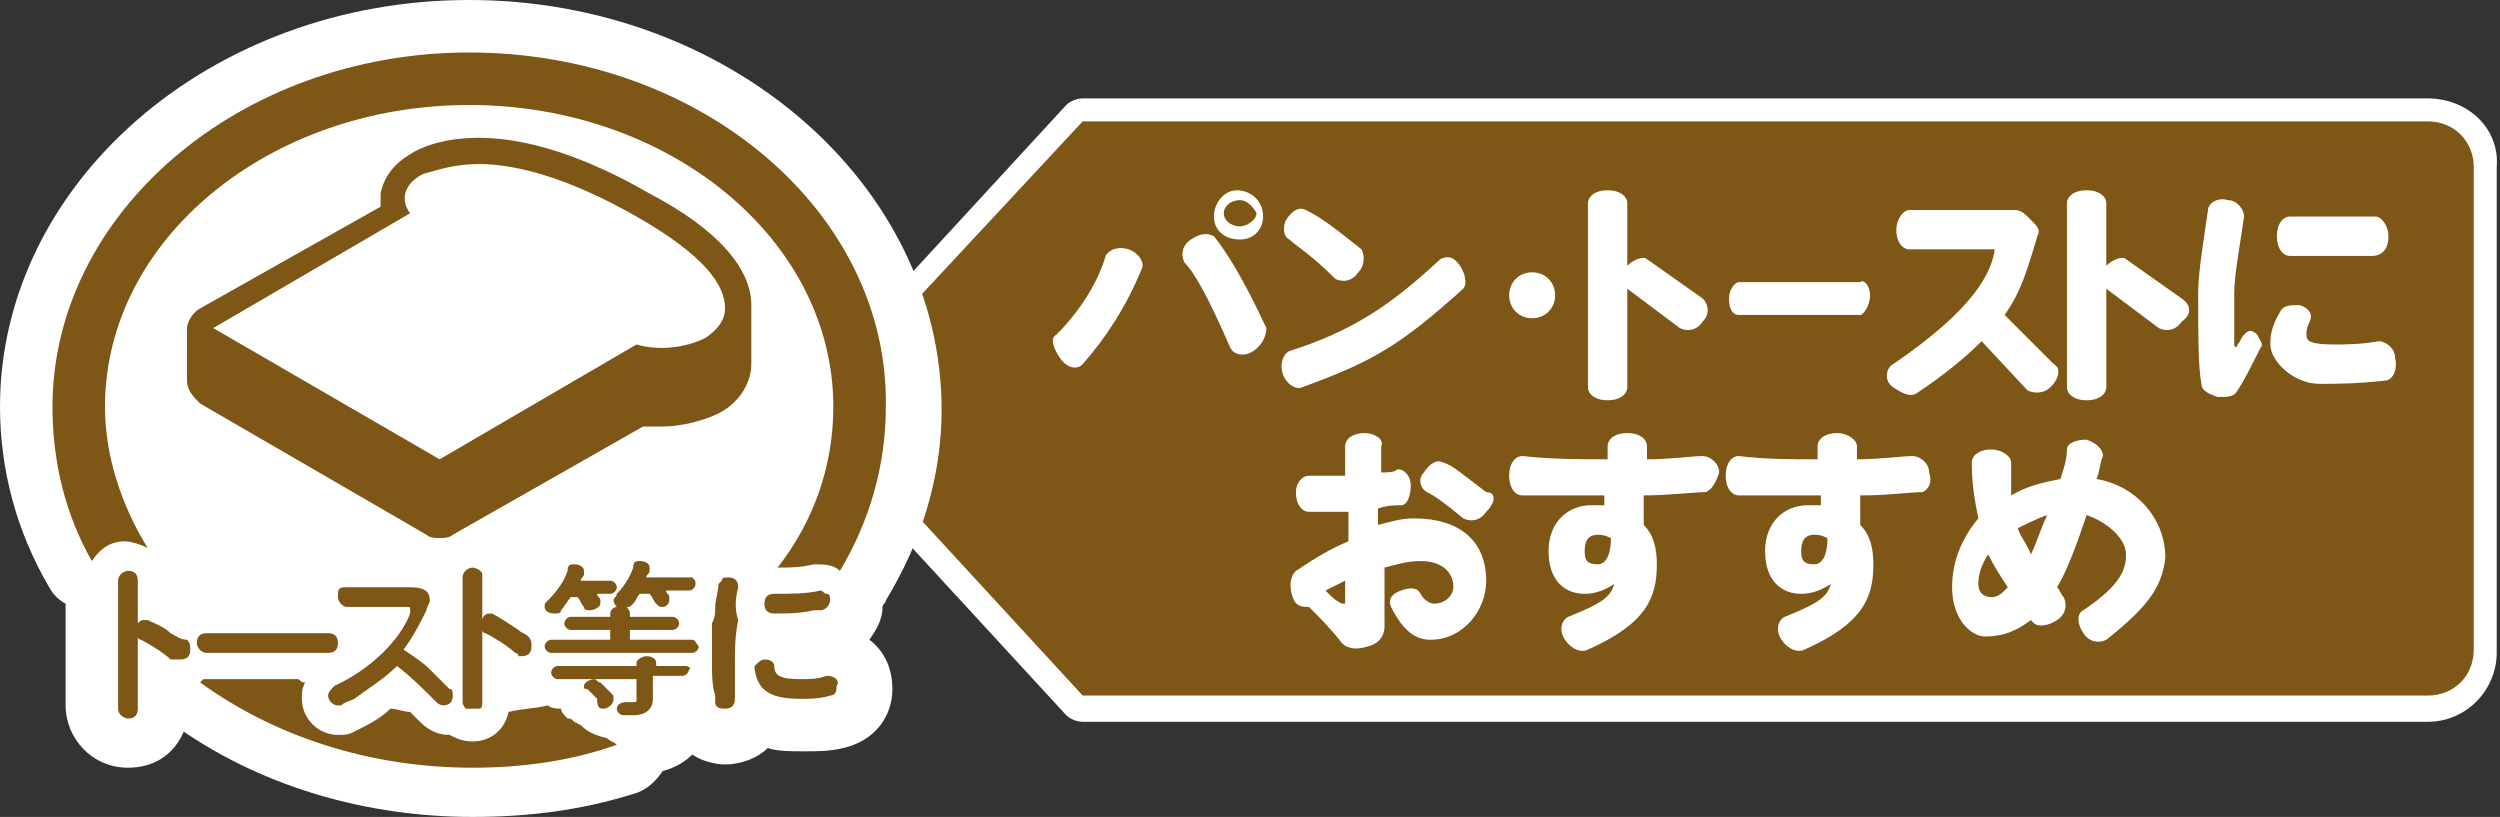 <?xml version="1.0" encoding="utf-8"?>
<!-- Generator: Adobe Illustrator 23.0.4, SVG Export Plug-In . SVG Version: 6.00 Build 0)  -->
<svg version="1.1" id="レイヤー_1" xmlns="http://www.w3.org/2000/svg" xmlns:xlink="http://www.w3.org/1999/xlink" x="0px"
	 y="0px" viewBox="0 0 76.2 24.9" style="enable-background:new 0 0 76.2 24.9;" xml:space="preserve">
<rect x="0" y="0" width="76.2" height="24.9" fill="#333333" stroke="none"/>
<style type="text/css">
	.st0{fill:#7E5615;}
	.st1{fill:#FFFFFF;}
</style>
<g>
	<g>
		<path class="st0" d="M33,21.6c-0.1,0-0.2,0-0.3-0.1l-8.1-8.8c-0.1-0.1-0.1-0.3,0-0.5l8.1-8.8c0.1-0.1,0.2-0.1,0.3-0.1h41
			c1,0,1.8,0.8,1.8,1.8v14.7c0,1-0.8,1.8-1.8,1.8H33z"/>
		<path class="st1" d="M74,3.7c0.8,0,1.4,0.6,1.4,1.4v14.7c0,0.8-0.6,1.4-1.4,1.4H33l-8.1-8.8L33,3.7H74 M74,3H33
			c-0.2,0-0.4,0.1-0.5,0.2L24.4,12c-0.2,0.3-0.2,0.7,0,1l8.1,8.8c0.1,0.1,0.3,0.2,0.5,0.2h41c1.2,0,2.1-1,2.1-2.1V5.1
			C76.2,3.9,75.2,3,74,3L74,3z"/>
	</g>
	<g>
		<g>
			<path class="st1" d="M33,11.1c-0.2,0.2-0.5,0.1-0.7-0.2c-0.2-0.3-0.3-0.6-0.1-0.7c0.8-0.8,1.3-1.7,1.5-2.4
				c0.1-0.2,0.4-0.3,0.7-0.2c0.3,0.1,0.5,0.4,0.4,0.6C34.3,9.4,33.7,10.3,33,11.1z M38.2,10.7c-0.3,0.2-0.6,0.1-0.7-0.1
				C36.8,9,36.4,8.3,36.1,8C36,7.8,36,7.5,36.3,7.3c0.3-0.2,0.5-0.2,0.7-0.1c0.4,0.5,0.9,1.3,1.6,2.8C38.6,10.2,38.5,10.5,38.2,10.7
				z M37.8,7.3C37.3,7.3,37,7,37,6.6c0-0.4,0.3-0.8,0.7-0.8c0.4,0,0.8,0.3,0.8,0.8C38.5,7,38.2,7.3,37.8,7.3z M37.8,6.1
				c-0.3,0-0.5,0.2-0.5,0.4c0,0.2,0.2,0.4,0.5,0.4c0.2,0,0.5-0.2,0.5-0.4C38.2,6.3,38,6.1,37.8,6.1z"/>
			<path class="st1" d="M39.7,11.8c-0.2,0.1-0.5-0.1-0.6-0.4c-0.1-0.3,0-0.6,0.2-0.7c1.9-0.6,3.1-1.4,4.6-2.8
				c0.2-0.1,0.4-0.1,0.6,0.2c0.2,0.3,0.2,0.6,0.1,0.7C42.7,10.5,41.9,11,39.7,11.8z M41.4,8.3c-0.2,0.3-0.5,0.3-0.7,0.2
				c-0.8-0.8-1.2-1-1.4-1.2c-0.2-0.1-0.2-0.4-0.1-0.6c0.2-0.3,0.4-0.4,0.6-0.3c0.4,0.2,0.7,0.4,1.7,1.2C41.6,7.8,41.6,8.1,41.4,8.3z
				"/>
			<path class="st1" d="M46.7,9.7C46.3,9.7,46,9.4,46,9c0-0.4,0.3-0.7,0.7-0.7c0.4,0,0.7,0.3,0.7,0.7C47.4,9.4,47.1,9.7,46.7,9.7z"
				/>
			<path class="st1" d="M51.9,9.8c-0.2,0.3-0.5,0.3-0.7,0.2l-1.6-1.2c0,1.2,0,2.4,0,3c0,0.2-0.2,0.4-0.6,0.4s-0.6-0.2-0.6-0.4V6.2
				c0-0.2,0.2-0.4,0.6-0.4c0.4,0,0.6,0.2,0.6,0.4c0,0.5,0,1.2,0,1.9c0.2-0.2,0.5-0.3,0.6-0.2l1.7,1.2C52.1,9.3,52.1,9.6,51.9,9.8z"
				/>
			<path class="st1" d="M56.7,9.6H53c-0.2,0-0.3-0.2-0.3-0.5s0.2-0.5,0.3-0.5h3.7C56.8,8.5,57,8.7,57,9S56.8,9.6,56.7,9.6z"/>
			<path class="st1" d="M62.5,11.8C62.3,12,62,12,61.8,11.9l-1.4-1.5c-0.5,0.5-1.1,1-2,1.6c-0.2,0.1-0.4,0-0.7-0.2s-0.2-0.6,0-0.7
				c2.5-1.7,3-2.8,3.1-3.5h-2.6c-0.2,0-0.4-0.2-0.4-0.6c0-0.3,0.2-0.6,0.4-0.6h2.5c0.3,0,0.4,0,0.5,0c0.1,0,0.2,0,0.2,0
				c0.2,0,0.3,0.1,0.5,0.3c0.2,0.2,0.3,0.3,0.2,0.5c-0.3,1-0.5,1.7-1,2.4l1.5,1.5C62.8,11.2,62.8,11.5,62.5,11.8z"/>
			<path class="st1" d="M66.5,9.8c-0.2,0.3-0.5,0.3-0.7,0.2l-1.6-1.2c0,1.2,0,2.4,0,3c0,0.2-0.2,0.4-0.6,0.4c-0.4,0-0.6-0.2-0.6-0.4
				V6.2c0-0.2,0.2-0.4,0.6-0.4c0.4,0,0.6,0.2,0.6,0.4c0,0.5,0,1.2,0,1.9c0.2-0.2,0.5-0.3,0.6-0.2l1.7,1.2
				C66.8,9.3,66.8,9.6,66.5,9.8z"/>
			<path class="st1" d="M68.2,11.9c-0.1,0.2-0.3,0.2-0.6,0.2c-0.3-0.1-0.5-0.2-0.5-0.4c-0.1-0.5-0.1-1.5-0.1-2.8
				c0-0.6,0.2-1.8,0.3-2.5c0-0.2,0.3-0.4,0.6-0.3c0.3,0,0.5,0.3,0.5,0.5c-0.1,0.7-0.3,1.8-0.3,2.3c0,1,0,1.4,0,1.6
				c0,0.1,0.1,0.1,0.1,0c0.1-0.1,0.1-0.2,0.2-0.3c0.1-0.1,0.2-0.2,0.4,0c0.1,0.2,0.2,0.3,0.1,0.4C68.6,11.2,68.4,11.6,68.2,11.9z
				 M72.7,11.6c-0.9,0.1-1.5,0.1-2,0.1c-0.8,0-1.5-0.7-1.5-1.2c0-0.2,0-0.5,0.3-1c0.1-0.2,0.3-0.2,0.6-0.2c0.3,0.1,0.4,0.3,0.3,0.5
				c-0.1,0.2-0.1,0.3-0.1,0.4c0,0.2,0.1,0.3,0.9,0.3c0.2,0,0.8,0,1.3-0.1c0.2,0,0.5,0.2,0.5,0.5C73.1,11.3,72.9,11.6,72.7,11.6z
				 M72.3,7.8c-0.7,0-1.6,0-2.5,0c-0.2,0-0.4-0.2-0.4-0.6c0-0.4,0.2-0.6,0.4-0.6c0.7,0,1.8,0,2.6,0c0.2,0,0.4,0.3,0.4,0.6
				C72.8,7.6,72.6,7.8,72.3,7.8z"/>
			<path class="st1" d="M43.6,19.5c-0.4,0-0.8-0.2-1.2-1c-0.1-0.2,0-0.4,0.3-0.5c0.3-0.1,0.5-0.1,0.6,0.1c0.1,0.2,0.3,0.3,0.4,0.3
				c0.4,0,0.6-0.3,0.6-0.5c0-0.5-0.4-0.8-1-0.8c-0.4,0-0.7,0.1-1.1,0.2c0,0.7,0,1.3,0,1.4c0,0.2,0,0.3,0,0.4c0,0.2-0.1,0.5-0.5,0.6
				c-0.3,0.1-0.6,0.1-0.8-0.1c-0.3-0.4-0.7-0.8-1-1.1c-0.2,0-0.4,0-0.5-0.3c-0.1-0.3-0.1-0.6,0.1-0.8c0.6-0.4,1.1-0.7,1.6-0.9
				c0-0.3,0-0.6,0-0.9c-0.4,0-0.8,0-1.2,0c-0.2,0-0.4-0.2-0.4-0.6c0-0.3,0.2-0.5,0.4-0.5c0.3,0,0.7,0,1.1,0c0-0.4,0-0.7,0-0.9
				c0-0.2,0.2-0.4,0.6-0.4c0.3,0,0.6,0.2,0.5,0.4c0,0.2,0,0.5,0,0.8c0.2,0,0.4,0,0.5-0.1c0.2,0,0.4,0.2,0.4,0.5
				c0,0.3-0.1,0.6-0.3,0.6c-0.2,0-0.4,0-0.7,0.1c0,0.2,0,0.4,0,0.5c0.4-0.1,0.7-0.2,1.1-0.2c1.4,0,2.2,0.7,2.2,1.9
				C45.3,18.6,44.6,19.5,43.6,19.5z M41,17.7c-0.2,0.1-0.4,0.2-0.6,0.3c0.2,0.2,0.3,0.3,0.5,0.4c0,0,0.1,0,0.1,0
				C41,18.2,41,18,41,17.7z M45.3,15.6c-0.2,0.3-0.5,0.3-0.7,0.2c-0.6-0.5-0.9-0.7-1.1-0.8c-0.2-0.1-0.3-0.4-0.1-0.6
				c0.2-0.3,0.4-0.4,0.6-0.3c0.3,0.1,0.5,0.3,1.3,0.9C45.6,15,45.6,15.3,45.3,15.6z"/>
			<path class="st1" d="M52,15c-0.4,0-1.1,0.1-1.9,0.1v0.9c0.3,0.3,0.4,0.7,0.4,1.2c0,1-0.3,1.8-2.1,2.6c-0.2,0.1-0.5,0-0.7-0.3
				c-0.2-0.3-0.1-0.6,0.1-0.7c1-0.4,1.3-0.6,1.4-1c-0.3,0.2-0.6,0.3-0.9,0.3c-0.6,0-1.1-0.4-1.1-1.3c0-0.9,0.6-1.4,1.3-1.4
				c0.2,0,0.3,0,0.4,0c0-0.1,0-0.2,0-0.3c-0.8,0-1.6,0-2.5,0c-0.2,0-0.4-0.2-0.4-0.6c0-0.4,0.2-0.6,0.4-0.6C47.3,14,48.2,14,49,14
				c0-0.2,0-0.3,0-0.4c0-0.2,0.2-0.4,0.6-0.4s0.6,0.2,0.6,0.4V14c0.7,0,1.4-0.1,1.7-0.1c0.2,0,0.5,0.2,0.5,0.5
				C52.3,14.7,52.2,14.9,52,15z M48.7,16.3c-0.3,0-0.4,0.2-0.4,0.5c0,0.3,0.1,0.4,0.4,0.4c0.2,0,0.4-0.2,0.4-0.8
				C48.9,16.3,48.8,16.3,48.7,16.3z"/>
			<path class="st1" d="M58.6,15c-0.4,0-1,0.1-1.9,0.1v0.9c0.3,0.3,0.4,0.7,0.4,1.2c0,1-0.3,1.8-2.1,2.6c-0.2,0.1-0.5,0-0.7-0.3
				c-0.2-0.3-0.1-0.6,0.1-0.7c1-0.4,1.3-0.6,1.4-1c-0.3,0.2-0.6,0.3-0.9,0.3c-0.6,0-1.1-0.4-1.1-1.3c0-0.9,0.6-1.4,1.3-1.4
				c0.2,0,0.3,0,0.4,0c0-0.1,0-0.2,0-0.3c-0.8,0-1.6,0-2.5,0c-0.2,0-0.4-0.2-0.4-0.6c0-0.4,0.2-0.6,0.4-0.6c0.8,0.1,1.6,0.1,2.4,0.1
				c0-0.2,0-0.3,0-0.4c0-0.2,0.2-0.4,0.6-0.4c0.3,0,0.6,0.2,0.6,0.4V14c0.7,0,1.4-0.1,1.7-0.1c0.2,0,0.5,0.2,0.5,0.5
				C58.9,14.7,58.8,14.9,58.6,15z M55.3,16.3c-0.3,0-0.4,0.2-0.4,0.5c0,0.3,0.1,0.4,0.4,0.4c0.2,0,0.4-0.2,0.4-0.8
				C55.5,16.3,55.4,16.3,55.3,16.3z"/>
			<path class="st1" d="M64.2,19.5c-0.2,0.1-0.5,0.1-0.7-0.2c-0.2-0.3-0.2-0.6,0-0.7c1.2-0.8,1.3-1.3,1.3-1.7c0-0.5-0.6-1-1.2-1.2
				c-0.3,0.9-0.6,1.7-0.9,2.2c0.1,0.1,0.1,0.2,0.2,0.3c0.1,0.2,0.1,0.5-0.2,0.7c-0.3,0.2-0.6,0.2-0.7,0.1c0,0,0,0-0.1-0.1
				c-0.4,0.3-0.8,0.5-1.4,0.5c-0.4,0-1-0.5-1-1.5c0-0.8,0.3-1.5,0.8-2.1c-0.1-0.5-0.2-1-0.2-1.7c0-0.2,0.2-0.4,0.6-0.4
				c0.3,0,0.6,0.2,0.6,0.4c0,0.4,0,0.7,0,1c0.5-0.3,1-0.4,1.5-0.5c0.1-0.3,0.2-0.6,0.2-0.9c0-0.2,0.3-0.3,0.6-0.3
				c0.3,0.1,0.5,0.3,0.5,0.5c-0.1,0.2-0.1,0.5-0.2,0.7c1.2,0.2,2.1,1.2,2.1,2.4C65.9,17.8,65.6,18.4,64.2,19.5z M60.6,16.9
				c-0.2,0.3-0.3,0.6-0.3,0.9c0,0.3,0.2,0.4,0.4,0.4c0.2,0,0.3-0.1,0.5-0.3C61,17.6,60.8,17.3,60.6,16.9z M61.5,16.1
				c0.1,0.3,0.3,0.5,0.4,0.8c0.2-0.4,0.3-0.8,0.5-1.2C62.1,15.8,61.7,16,61.5,16.1z"/>
		</g>
	</g>
	<path class="st1" d="M26.5,19.5c0.2-0.3,0.4-0.6,0.4-1c0-0.1,0.1-0.1,0.1-0.2c1.1-1.8,1.7-3.8,1.7-5.8C28.7,5.6,22.2,0,14.3,0
		S0,5.6,0,12.4c0,1.9,0.5,3.8,1.5,5.5c0.1,0.2,0.3,0.4,0.5,0.5v3.1c0,1,0.8,1.9,1.9,1.9c0.8,0,1.4-0.4,1.7-1.1
		c2.5,1.7,5.6,2.6,8.8,2.6c1.7,0,3.3-0.2,4.9-0.7c0.4-0.1,0.7-0.4,0.9-0.7c0.4-0.1,0.7-0.3,0.9-0.5c0.3,0.2,0.7,0.3,1,0.3
		c0.5,0,1-0.2,1.3-0.5c0.3,0.1,0.7,0.1,1.1,0.1c0.4,0,0.8,0,1.2-0.1c0.9-0.2,1.5-0.9,1.5-1.8C27.2,20.3,26.9,19.8,26.5,19.5
		C26.5,19.5,26.5,19.5,26.5,19.5z"/>
	<g>
		<path class="st0" d="M14.3,1.6c-7,0-12.7,4.9-12.7,10.8c0,1.7,0.4,3.3,1.2,4.7c0.2-0.3,0.5-0.6,1-0.6c0.2,0,0.5,0.1,0.7,0.2
			c-0.8-1.3-1.3-2.8-1.3-4.3c0-5.1,5-9.2,11.1-9.2s11.1,4.1,11.1,9.2c0,1.8-0.6,3.5-1.7,4.9c0.4,0,0.7,0,1.1-0.1
			c0.3,0,0.6,0,0.8,0.2c0.9-1.5,1.4-3.2,1.4-5C27.1,6.5,21.4,1.6,14.3,1.6z"/>
		<path class="st0" d="M17.7,22.1L17.5,22c-0.1-0.1-0.1-0.1-0.2-0.1c-0.1-0.1-0.2-0.2-0.2-0.3h0c-0.1,0-0.3,0-0.4-0.1
			c-0.4,0.1-0.8,0.1-1.2,0.2c-0.1,0.5-0.5,0.9-1.1,0.9c-0.3,0-0.5-0.1-0.7-0.2c0,0,0,0,0,0c-0.3,0-0.6-0.1-0.9-0.4
			c-0.1-0.1-0.2-0.2-0.3-0.3c-0.2,0-0.4-0.1-0.6-0.1c-0.3,0.3-0.7,0.5-1.1,0.7c-0.2,0.1-0.3,0.1-0.5,0.1c-0.6,0-1.1-0.5-1.1-1.1
			c0-0.2,0-0.3,0.1-0.5c-0.1,0-0.1,0-0.2-0.1H6.3c0,0-0.1,0-0.1,0c0,0,0,0-0.1,0.1c2.2,1.6,5.1,2.6,8.3,2.6c1.5,0,3-0.2,4.4-0.7
			c-0.1-0.1-0.2-0.1-0.3-0.2C18.1,22.4,17.9,22.3,17.7,22.1z"/>
		<path class="st0" d="M5.2,19.3C5,19.1,4.7,19,4.5,18.9c0,0-0.1,0-0.1,0c-0.1,0-0.1,0-0.2,0.1c0,0,0,0,0,0.1v-0.1v-1.3
			c0-0.2-0.1-0.3-0.3-0.3c-0.1,0-0.3,0.1-0.3,0.3v0.6v3.3c0,0.2,0.2,0.3,0.3,0.3c0.2,0,0.3-0.1,0.3-0.3v-2.2c0,0.1,0.1,0.1,0.1,0.1
			c0.2,0.1,0.7,0.4,0.9,0.6c0,0,0.1,0,0.1,0c0,0,0,0,0.1,0c0,0,0,0,0.1,0c0.2,0,0.3-0.1,0.3-0.3c0-0.1,0-0.2-0.1-0.3
			C5.5,19.5,5.4,19.4,5.2,19.3z"/>
		<path class="st0" d="M10,19.3H6.8H6.4H6.3c-0.2,0-0.3,0.1-0.3,0.3c0,0.1,0.1,0.3,0.3,0.3h0.2h1.2H10c0.2,0,0.3-0.1,0.3-0.3
			C10.3,19.4,10.2,19.3,10,19.3z"/>
		<path class="st0" d="M10.2,20.9C10.2,20.9,10.2,21,10.2,20.9c-0.1,0.1-0.2,0.2-0.2,0.3c0,0.1,0.1,0.3,0.3,0.3c0,0,0.1,0,0.1,0
			c0.1-0.1,0.2-0.1,0.4-0.2c0.4-0.3,0.9-0.6,1.3-1c0.4,0.3,0.8,0.7,1.1,1c0,0,0.1,0.1,0.1,0.1c0.1,0.1,0.2,0.1,0.2,0.1
			c0.2,0,0.3-0.1,0.3-0.3c0-0.1,0-0.2-0.1-0.2c-0.2-0.2-0.4-0.4-0.6-0.6c-0.2-0.2-0.5-0.4-0.8-0.6c0.3-0.4,0.5-0.8,0.7-1.2
			c0-0.1,0.1-0.2,0.1-0.3c0-0.3-0.2-0.4-0.6-0.4l-2,0c-0.2,0-0.2,0.1-0.2,0.3c0,0.1,0.1,0.3,0.3,0.3l1.8,0c0.1,0,0.1,0,0.1,0.1
			c0,0,0,0.1,0,0.1C12.2,19.5,11.3,20.4,10.2,20.9z"/>
		<path class="st0" d="M14.4,17.3c-0.1,0-0.3,0.1-0.3,0.3V20v1.4c0,0.1,0.1,0.2,0.1,0.2c0,0,0.1,0,0.2,0c0.1,0,0.1,0,0.2,0
			c0.1,0,0.1-0.1,0.1-0.2v-0.7v-1.5c0,0.1,0.1,0.1,0.1,0.1c0.2,0.1,0.7,0.4,0.9,0.6c0,0,0.1,0,0.1,0.1c0,0,0.1,0,0.1,0
			c0.2,0,0.3-0.1,0.3-0.3c0-0.1,0-0.2-0.1-0.3c-0.1-0.1-0.2-0.1-0.3-0.2c-0.3-0.2-0.6-0.4-0.8-0.5c0,0-0.1,0-0.1,0
			c-0.1,0-0.2,0.1-0.2,0.2v-1.4C14.7,17.4,14.5,17.3,14.4,17.3z"/>
		<path class="st0" d="M17.8,17.4c0-0.1-0.1-0.2-0.3-0.2c-0.1,0-0.2,0-0.2,0.2c-0.1,0.3-0.3,0.6-0.6,0.9c-0.1,0.1-0.1,0.1-0.1,0.2
			c0,0.1,0.1,0.2,0.3,0.2c0.1,0,0.2,0,0.2-0.1c0.1-0.1,0.2-0.3,0.3-0.4h0.2c0.1,0.1,0.1,0.2,0.2,0.3c0,0.1,0.1,0.1,0.2,0.1
			c0.1,0,0.3-0.1,0.3-0.2c0,0,0-0.1,0-0.1c0-0.1-0.1-0.1-0.1-0.2h0.4c0.1,0,0.2-0.1,0.2-0.2c0-0.1-0.1-0.2-0.2-0.2h-0.9
			c0-0.1,0.1-0.1,0.1-0.2C17.8,17.5,17.8,17.4,17.8,17.4z"/>
		<path class="st0" d="M18.4,21.6c0.1,0,0.3-0.1,0.3-0.3c0-0.1,0-0.1-0.1-0.2c0,0-0.1-0.1-0.1-0.1c-0.1-0.1-0.1-0.1-0.2-0.2
			c-0.1,0-0.1-0.1-0.2-0.1c-0.1,0-0.3,0.1-0.3,0.2c0,0.1,0,0.1,0.1,0.1c0,0,0,0,0,0c0.1,0.1,0.2,0.2,0.3,0.3
			C18.2,21.6,18.3,21.6,18.4,21.6z"/>
		<path class="st0" d="M21.1,19.5h-0.2h-1.7v-0.3h1.3c0.1,0,0.2-0.1,0.2-0.2s-0.1-0.2-0.2-0.2h-1.3v-0.1c0-0.1-0.1-0.2-0.1-0.2
			c0.1,0,0.1,0,0.2-0.1c0.1-0.1,0.1-0.2,0.2-0.3h0.3c0.1,0.1,0.1,0.2,0.2,0.3c0.1,0.1,0.1,0.1,0.2,0.1c0.1,0,0.2-0.1,0.2-0.2
			c0,0,0-0.1,0-0.1c0-0.1-0.1-0.1-0.1-0.2H21c0,0,0,0,0,0c0.1,0,0.2-0.1,0.2-0.2c0-0.1,0-0.1-0.1-0.2c0,0-0.1,0-0.1,0h-1.3
			c0-0.1,0.1-0.1,0.1-0.2c0,0,0-0.1,0-0.1c0-0.1-0.1-0.2-0.3-0.2c-0.1,0-0.2,0-0.2,0.2c-0.1,0.3-0.3,0.6-0.5,0.8
			c0,0.1-0.1,0.1-0.1,0.2c0,0.1,0.1,0.2,0.1,0.2c-0.1,0-0.2,0.1-0.2,0.2v0.1h-1.2c-0.1,0-0.2,0.1-0.2,0.2s0.1,0.2,0.2,0.2h1.2v0.3
			H17h-0.2c-0.1,0-0.2,0.1-0.2,0.2c0,0.1,0.1,0.2,0.2,0.2h0.3h3.8h0h0.2c0.1,0,0.2-0.1,0.2-0.2c0,0,0,0,0,0
			C21.2,19.6,21.2,19.5,21.1,19.5z"/>
		<path class="st0" d="M20.9,20.3L20.9,20.3h-0.8H20v-0.1c0-0.1-0.1-0.2-0.3-0.2c-0.1,0-0.3,0.1-0.3,0.2v0.1h-2.4
			c-0.1,0-0.2,0.1-0.2,0.2c0,0.1,0.1,0.2,0.2,0.2h2.1h0.3v0.6c0,0.1,0,0.1-0.1,0.1c-0.1,0-0.1,0-0.2,0c-0.2,0-0.3,0.1-0.3,0.2
			c0,0.1,0.1,0.2,0.2,0.2c0.1,0,0.2,0,0.3,0c0.4,0,0.6-0.2,0.6-0.5v-0.7h0.9h0c0.1,0,0.2-0.1,0.2-0.2C21.1,20.4,21,20.3,20.9,20.3z"
			/>
		<path class="st0" d="M22.5,17.9c0-0.2-0.1-0.3-0.3-0.3c-0.1,0-0.2,0-0.2,0.1c0,0-0.1,0.1-0.1,0.1c0,0.2-0.1,0.5-0.1,0.7
			c0,0.2,0,0.3-0.1,0.5c0,0.1,0,0.3,0,0.4c0,0.3,0,0.5,0,0.8c0,0.3,0,0.7,0.1,1c0,0,0,0.1,0,0.1c0,0.1,0,0.1,0,0.1
			c0,0.2,0.2,0.2,0.3,0.2c0.2,0,0.3-0.1,0.3-0.3c0-0.1,0-0.3,0-0.4c0-0.3,0-0.5,0-0.7c0-0.4,0-0.8,0.1-1.3
			C22.4,18.6,22.4,18.3,22.5,17.9z"/>
		<path class="st0" d="M25.2,20.6c-0.3,0.1-0.5,0.1-0.8,0.1c-0.6,0-0.8-0.1-0.8-0.4c0-0.1-0.1-0.2-0.3-0.2c0,0,0,0,0,0
			c-0.1,0-0.2,0.1-0.3,0.2c0,0,0,0.1,0,0.1c0.1,0.6,0.4,0.9,1.4,0.9c0.3,0,0.6,0,0.9-0.1c0.2,0,0.2-0.2,0.2-0.3
			C25.6,20.8,25.5,20.6,25.2,20.6z"/>
		<path class="st0" d="M23.6,18.7c0.4,0,0.8,0,1.2-0.1c0.1,0,0.2,0,0.2,0c0.2,0,0.3-0.2,0.3-0.3c0-0.1,0-0.2-0.1-0.2
			c-0.1,0-0.1-0.1-0.2-0.1c-0.4,0.1-0.9,0.1-1.4,0.1c-0.2,0-0.3,0.1-0.3,0.3C23.3,18.6,23.4,18.7,23.6,18.7z"/>
		<path class="st0" d="M19.8,5.9c-1.9-1.1-3.7-1.7-5.2-1.7c-1.1,0-1.8,0.3-2.1,0.5c-0.5,0.3-0.8,0.7-0.9,1.2c0,0.1,0,0.2,0,0.4
			L6.1,9.4C5.9,9.5,5.7,9.8,5.7,10v1.6c0,0.3,0.2,0.5,0.4,0.7l6.9,4c0.1,0.1,0.3,0.1,0.4,0.1s0.3,0,0.4-0.1l5.8-3.3
			c0.2,0,0.4,0,0.6,0c0.6,0,1.3-0.2,1.7-0.4c0.6-0.3,1-0.9,1-1.5c0,0,0-0.1,0-0.1V9.3c0,0,0,0,0,0C22.9,8.2,21.9,7,19.8,5.9z
			 M21.5,10.3c-0.6,0.3-1.4,0.4-2.1,0.2l-6,3.5l-6.9-4l6-3.5c-0.3-0.4-0.2-0.9,0.4-1.2C13.3,5.2,13.8,5,14.6,5
			c1.1,0,2.7,0.4,4.8,1.6c2.1,1.2,2.7,2.1,2.7,2.8h0C22.1,9.8,21.8,10.1,21.5,10.3z"/>
	</g>
</g>
</svg>
